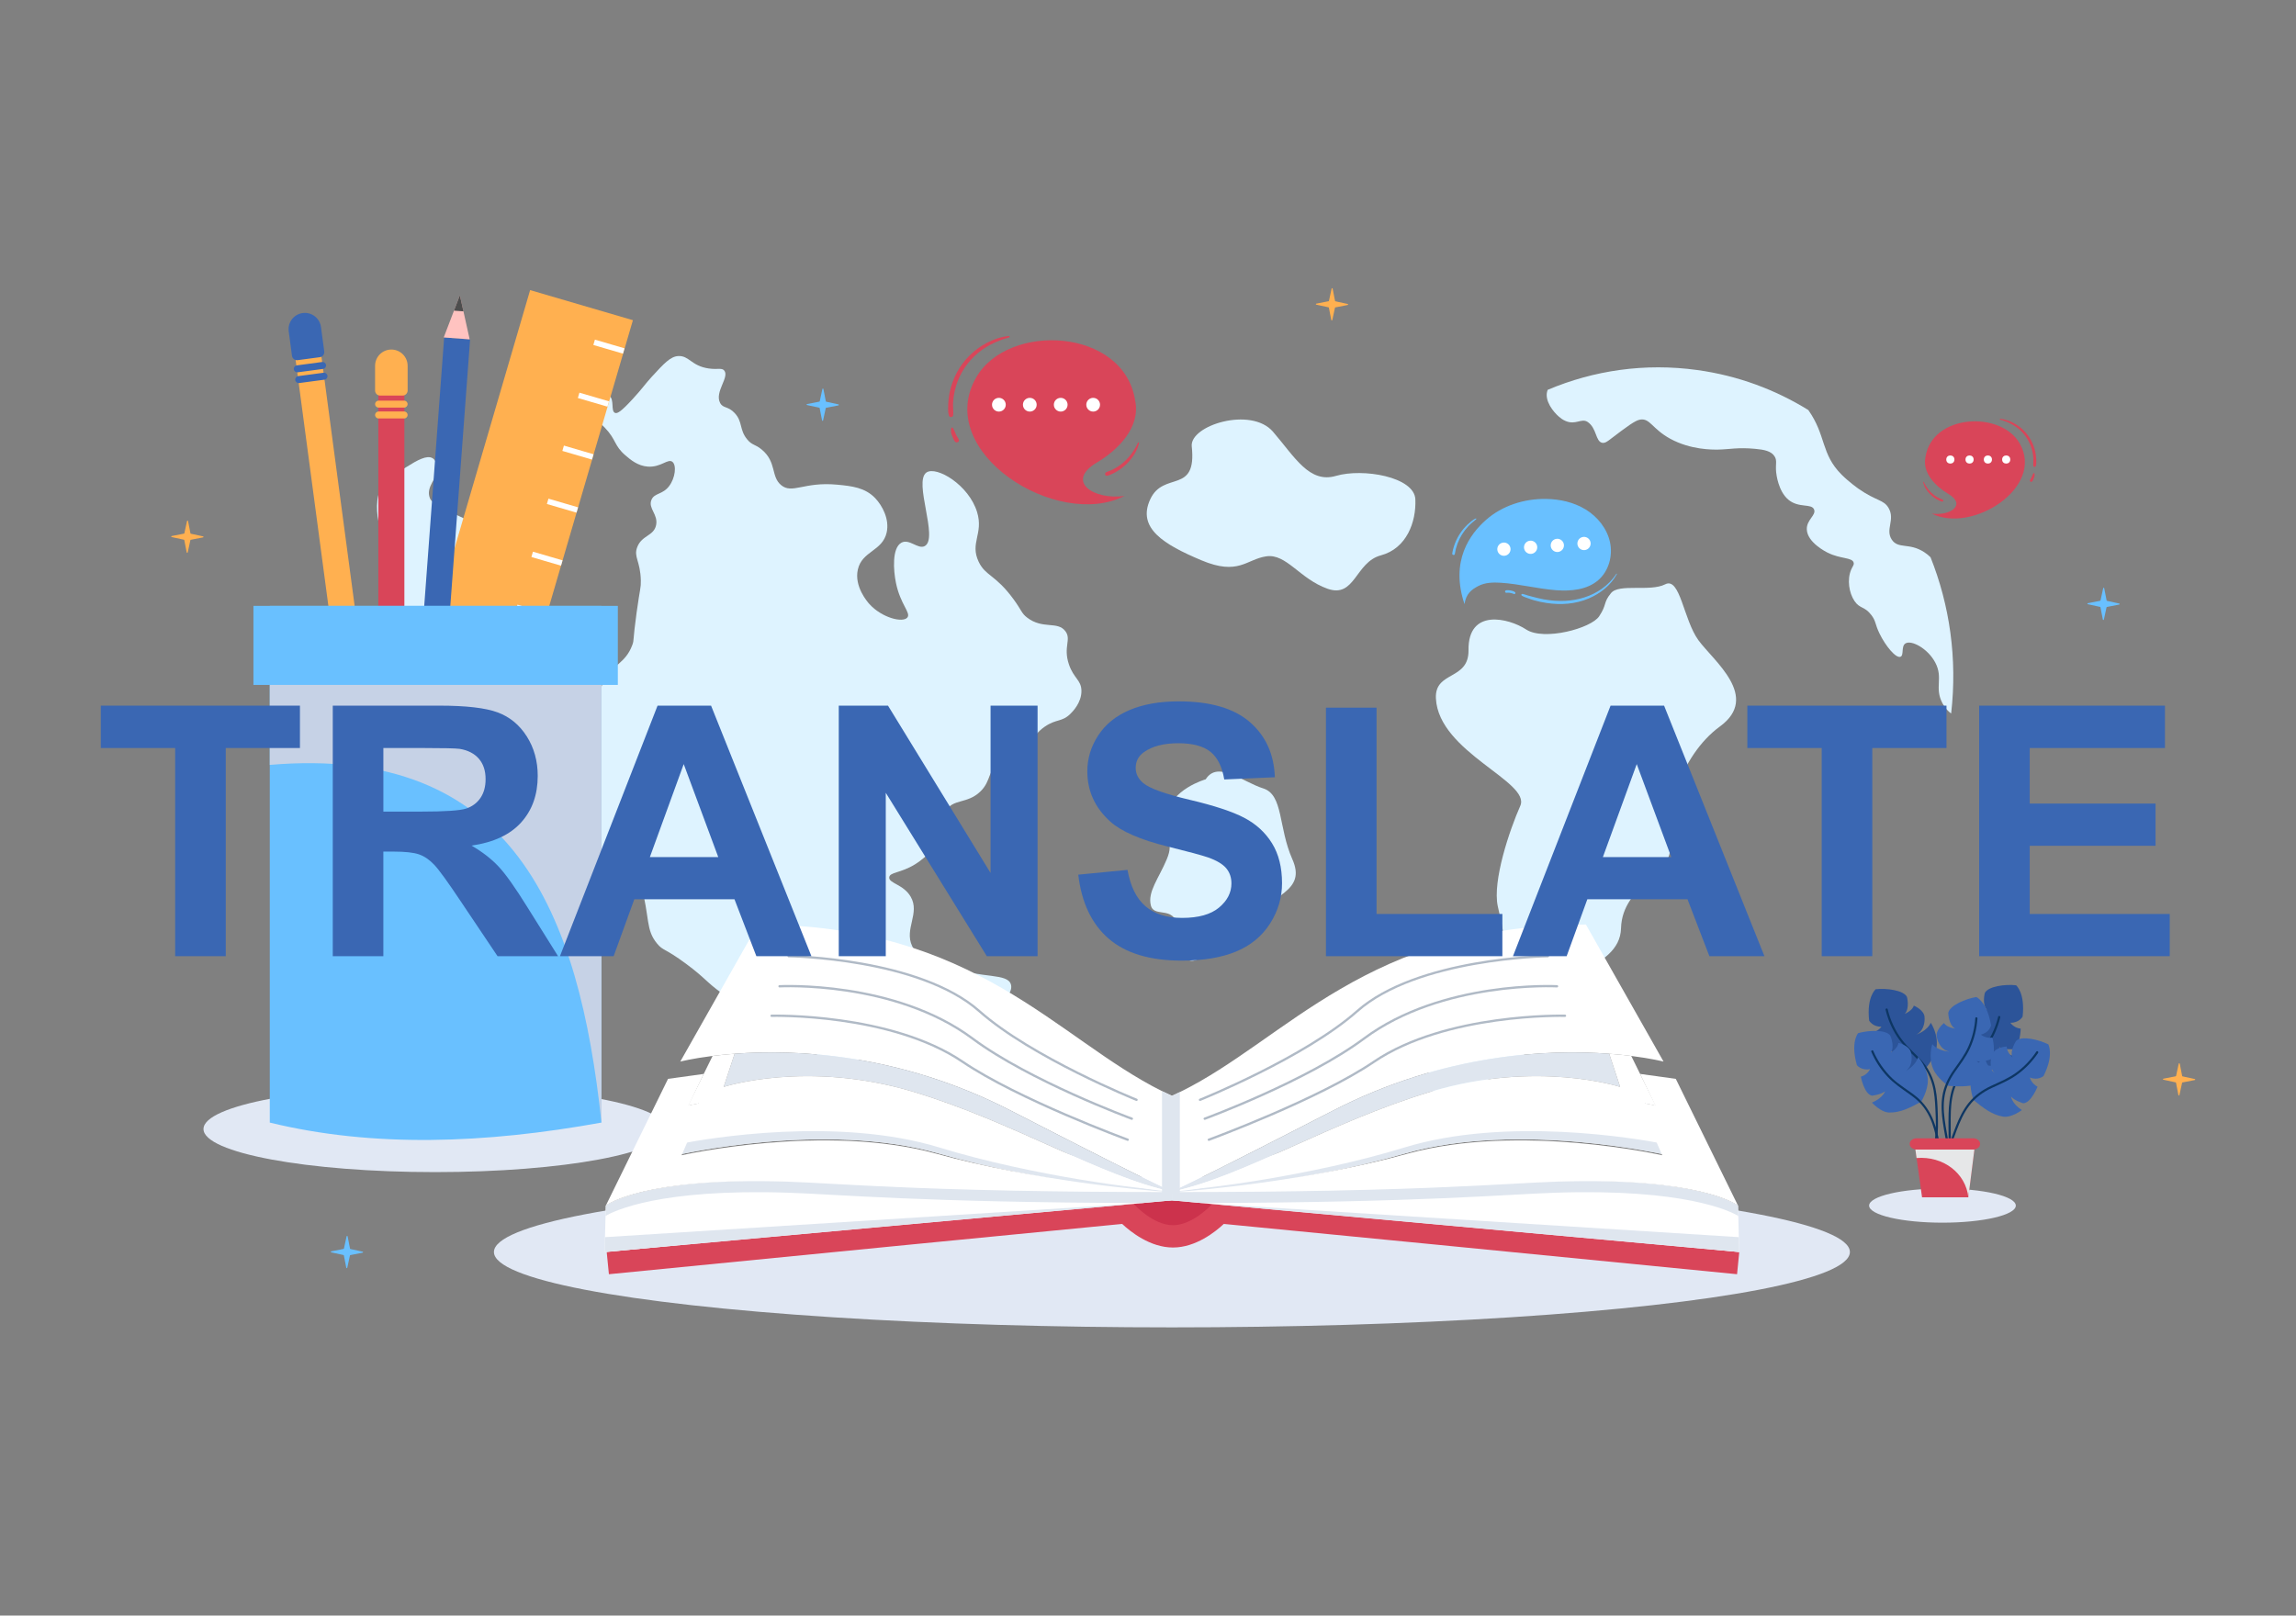 <?xml version="1.0" encoding="utf-8"?>
<svg xmlns="http://www.w3.org/2000/svg" enable-background="new 0 0 1364 960" id="Layer_1" version="1.1" viewBox="0 0 1364 960" x="0px" y="0px">
<rect x="0" y="0" width="1364" height="960" fill="#808080" stroke="none"/>
<ellipse cx="1153.973" cy="716.39" fill="#E1E8F4" rx="43.575" ry="10.146"/>
<ellipse cx="258.454" cy="670.887" fill="#E1E8F4" rx="137.562" ry="25.603"/>
<ellipse cx="696.207" cy="743.969" fill="#E1E8F4" rx="402.773" ry="44.782"/>
<path d="M1159.13,423.981c-1.751-1.344-3.499-2.979-5.132-6.029c-4.999-9.493,0.603-14.912-4.278-24.206&#xD;&#xA;	c-4.487-8.506-14.304-13.643-17.779-11.376c-2.615,1.691-0.748,7.046-2.893,7.886c-2.749,1.085-8.928-6.482-12.495-13.833&#xD;&#xA;	c-2.747-5.697-1.985-7.167-4.779-10.891c-4.106-5.41-6.905-3.672-10.068-8.401c-3.227-4.773-4.532-12.766-1.925-18.746&#xD;&#xA;	c0.911-2.035,1.75-2.727,1.451-3.978c-0.781-3.298-7.646-2.124-15.355-5.944c-1.173-0.565-12.186-6.127-12.494-13.832&#xD;&#xA;	c-0.242-5.753,5.641-8.42,4.341-11.828c-1.49-3.872-9.126-0.643-15.39-5.947c-5.997-5.158-7.041-15.13-7.17-16.321&#xD;&#xA;	c-0.463-4.903,0.714-6.794-0.944-9.369c-2.016-3.14-6.084-3.962-11.552-4.463c-10.437-0.971-15.25,0.34-22.083,0.457&#xD;&#xA;	c-3.181,0.036-16.162,0.215-28.383-6.467c-10.75-5.927-11.953-12.253-17.745-11.37c-2.982,0.429-7.779,4.053-17.335,11.308&#xD;&#xA;	c-2.223,1.707-3.615,2.797-5.29,2.492c-4.068-0.822-3.14-8.685-8.652-12.382c-3.604-2.443-7.039,1.956-12.96-0.516&#xD;&#xA;	c-1.897-0.776-3.12-1.789-4.051-2.577c-3.339-2.846-8.651-9.413-6.998-15.197c0.075-0.283,0.181-0.563,0.285-0.804&#xD;&#xA;	c27.321-11.536,57.724-16.082,88.924-11.753c24.049,3.336,46.267,11.624,65.91,23.772c10.733,15.273,7.332,25.949,19.792,38.419&#xD;&#xA;	c4.643,4.604,10.104,8.404,10.104,8.404c10.561,7.369,14.838,6.312,17.779,11.376c4.04,7.014-2.102,12.723,1.884,18.777&#xD;&#xA;	c3.841,5.812,10.244,1.641,19.227,7.433c1.381,0.89,2.675,1.911,3.811,3.058C1158.218,359.506,1162.893,391.284,1159.13,423.981z" fill="#DEF3FF"/>
<path d="M402.975,211.574c-4.665,0.231-8.397,4.293-15.863,12.417c-3.967,4.317-5.091,6.41-11.204,13.063&#xD;&#xA;	c-7.044,7.662-9.205,8.864-10.574,8.277c-2.611-1.124-0.173-7.856-3.4-10.216c-4.072-2.981-15.124,2.525-15.233,7.63&#xD;&#xA;	c-0.076,3.632,5.443,3.863,12.717,11.509c6.808,7.159,5.333,10.487,12.087,16.294c2.985,2.565,7.332,6.299,13.347,6.722&#xD;&#xA;	c7.828,0.55,11.939-4.966,14.602-2.845c2.566,2.045,1.719,9.543-1.887,14.354c-3.988,5.319-8.834,3.993-10.574,8.277&#xD;&#xA;	c-2.068,5.091,4.113,8.599,2.77,15.001c-1.37,6.539-8.451,5.881-11.203,13.061c-2.256,5.89,1.848,8.056,2.141,19.786&#xD;&#xA;	c0.115,4.521-0.488,4.449-2.516,19.141c-2.367,17.166-1.374,16.023-2.516,19.139c-4.147,11.312-11.741,11.352-17.12,21.986&#xD;&#xA;	c-2.888,5.709-2.892,10.031-3.146,23.924c-0.654,35.624-1.211,38.706-1.142,41.572c0.027,1.086,0.115,1.888,0.139,2.14&#xD;&#xA;	c0.883,10.094-0.024,33.411,4.913,34.786c3.283,0.915,5.99-8.746,10.576-8.277c1.623,0.165,4.55,1.971,10.83,25.864&#xD;&#xA;	c5.48,20.853,2.77,27.082,9.571,35.431c3.705,4.549,4.323,2.469,17.374,12.154c11.531,8.556,11.916,10.821,21.404,17.585&#xD;&#xA;	c8.807,6.275,9.614,5.137,22.034,12.802c12.158,7.503,12.436,9.243,26.063,18.231c16.744,11.042,26.783,17.535,31.35,14.093&#xD;&#xA;	c4.089-3.08-1.372-10.23,2.517-19.139c6.342-14.533,30.477-17.524,40.411-18.756c3.79-0.47,10.501-0.832,23.921-1.554&#xD;&#xA;	c13.296-0.717,21.905-0.934,24.548-6.339c0.302-0.612,1.294-2.641,0.63-4.785c-2.057-6.64-16.666-3.511-36.638-9.953&#xD;&#xA;	c-11.587-3.736-18.863-6.083-22.032-12.802c-4.786-10.143,4.853-19.536-0.884-29.355c-4.305-7.367-13.127-7.896-12.717-11.507&#xD;&#xA;	c0.349-3.083,6.741-2.431,15.233-7.634c1.928-1.178,14.201-8.928,17.12-21.986c1.216-5.443-0.446-6.2,1.259-9.569&#xD;&#xA;	c3.874-7.655,12.671-4.157,20.521-11.772c6.734-6.534,4.176-12.91,11.833-17.846c4.089-2.634,4.931-0.891,9.946-3.492&#xD;&#xA;	c9.063-4.705,7.598-11.079,16.49-17.202c6.854-4.716,10.203-2.64,15.234-7.63c1.249-1.239,6.654-6.612,6.546-13.708&#xD;&#xA;	c-0.098-6.419-4.599-7.284-7.43-15.648c-3.566-10.538,1.677-14.782-2.143-19.786c-4.667-6.116-13.361-0.896-22.661-8.015&#xD;&#xA;	c-3.495-2.673-3.063-4.018-8.058-10.861c-10.847-14.853-16.698-13.753-20.776-22.37c-5.304-11.208,2.954-16.527-0.884-29.357&#xD;&#xA;	c-4.88-16.301-24.186-27.667-30.093-23.661c-7.925,5.375,7.306,39.11-1.003,43.709c-3.998,2.215-9.256-4.641-13.976-1.937&#xD;&#xA;	c-5.528,3.163-4.733,16.243-3.144,23.924c2.634,12.729,8.909,17.644,6.802,20.432c-2.583,3.414-15.207,0.289-22.664-8.016&#xD;&#xA;	c-1.076-1.199-9.07-10.36-6.8-20.432c2.497-11.067,14.621-10.907,17.121-21.986c1.787-7.931-2.619-16.059-6.801-20.432&#xD;&#xA;	c-6.065-6.339-13.955-7.199-22.663-8.015c-19.737-1.853-26.608,5.753-33.237,0.261c-6.165-5.109-2.553-13.618-11.458-21.077&#xD;&#xA;	c-3.998-3.348-5.656-2.413-8.689-6.078c-4.789-5.789-2.563-10.437-7.43-15.647c-4.003-4.286-6.917-2.647-8.687-6.078&#xD;&#xA;	c-3.346-6.485,5.626-15.128,2.517-19.139c-1.453-1.874-3.801-0.489-9.317-1.293C410.7,217.447,409.404,211.257,402.975,211.574z" fill="#DEF3FF"/>
<path d="M716.277,463.077c0,0-21.009,5.935-23.11,21.58s4.727,14.567,0,25.897&#xD;&#xA;	c-4.727,11.33-11.555,19.422-9.454,27.515c2.101,8.093,15.891-1.619,16.087,16.185c0.195,17.804,8.074,18.343,12.801,15.106&#xD;&#xA;	s-0.525-2.698,22.06-19.962s41.494-19.962,33.09-38.845c-8.404-18.883-5.252-38.305-17.333-42.082&#xD;&#xA;	C738.337,464.696,723.499,451.613,716.277,463.077z" fill="#DEF3FF"/>
<path d="M707.999,265.279c-1.353-12.505,35.194-23.906,48.25-8.746c13.056,15.16,21.571,30.903,37.465,26.238&#xD;&#xA;	c15.894-4.665,46.547,0.529,47.115,13.967c0.568,13.438-5.194,29.181-20.478,33.262c-15.284,4.082-15.284,25.655-31.746,19.825&#xD;&#xA;	c-16.462-5.831-24.409-20.991-36.329-19.242c-11.921,1.749-16.462,11.661-38.6,2.332c-22.138-9.329-38.316-19.004-30.369-36.178&#xD;&#xA;	C691.254,279.565,711.121,294.142,707.999,265.279z" fill="#DEF3FF"/>
<path d="M259.908,279.11c0.347,4.394-7.332,10.15-4.463,17.026c2.869,6.876,27.855,12.115,27.475,18.663&#xD;&#xA;	c-0.38,6.549-4.524,11.46-3.887,17.681c0.638,6.221,2.869,23.247,1.594,26.849c-1.275,3.602-8.288,14.407-20.401,9.823&#xD;&#xA;	c-12.113-4.584-24.545,8.186-28.37-3.929c-3.825-12.115,7.492-28.301,0.638-37.49c-9.403-12.606-13.069-36.835-0.319-44.366&#xD;&#xA;	S258.685,263.647,259.908,279.11z" fill="#DEF3FF"/>
<path d="M872.407,386.343c0.239,18.172-20.23,12.18-19.365,28.732c1.673,32.006,56.501,49.36,50.125,63.766&#xD;&#xA;	s-16.576,44.544-13.388,59.599c3.188,15.055,8.973,30.116-9.539,40.594c-18.512,10.478-29.988,34.052-28.713,44.53&#xD;&#xA;	c1.275,10.478-4.209,11.023-4.017,21.883s62.852-4.202,67.223-36.945c4.371-32.743,47.569-30.778,48.284-56.972&#xD;&#xA;	s32.591-33.397,28.766-49.114s5.738-53.043,29.964-70.724c24.226-17.681-3.825-38.993-12.75-51.257s-10.838-37.803-19.763-33.219&#xD;&#xA;	s-27.414-0.655-32.195,5.239s-2.231,6.549-7.013,13.752s-32.833,14.734-43.352,7.858S872.079,361.368,872.407,386.343z" fill="#DEF3FF"/>
<rect fill="#FFB050" height="63.608" transform="matrix(0.281 -0.96 0.96 0.281 -146.819 544.682)" width="393.885" x="92.995" y="338.477"/>
<rect fill="#FFFFFF" height="18.331" transform="matrix(0.281 -0.96 0.96 0.281 62.456 495.21)" width="3.3" x="359.912" y="196.778"/>
<rect fill="#FFFFFF" height="18.331" transform="matrix(0.281 -0.96 0.96 0.281 25.603 509.033)" width="3.3" x="350.706" y="228.272"/>
<rect fill="#FFFFFF" height="18.331" transform="matrix(0.281 -0.96 0.96 0.281 -11.216 522.812)" width="3.299" x="341.513" y="259.722"/>
<rect fill="#FFFFFF" height="18.331" transform="matrix(0.281 -0.96 0.96 0.281 -48.051 536.658)" width="3.3" x="332.306" y="291.217"/>
<rect fill="#FFFFFF" height="18.331" transform="matrix(0.281 -0.96 0.96 0.281 -84.905 550.481)" width="3.299" x="323.1" y="322.711"/>
<rect fill="#FFFFFF" height="18.331" transform="matrix(0.281 -0.96 0.96 0.281 -121.692 564.313)" width="3.3" x="313.907" y="354.161"/>
<rect fill="#FFFFFF" height="18.331" transform="matrix(0.281 -0.96 0.96 0.281 -158.559 578.106)" width="3.3" x="304.7" y="385.656"/>
<rect fill="#FFFFFF" height="18.331" transform="matrix(0.281 -0.96 0.96 0.281 -195.412 591.929)" width="3.3" x="295.494" y="417.15"/>
<rect fill="#FFFFFF" height="18.331" transform="matrix(0.281 -0.96 0.96 0.281 -232.224 605.696)" width="3.299" x="286.301" y="448.6"/>
<rect fill="#FFFFFF" height="18.331" transform="matrix(0.281 -0.96 0.96 0.281 -269.058 619.592)" width="3.3" x="277.095" y="480.095"/>
<rect fill="#FFFFFF" height="18.331" transform="matrix(0.281 -0.96 0.96 0.281 -305.92 633.377)" width="3.3" x="267.889" y="511.589"/>
<rect fill="#FFFFFF" height="18.331" transform="matrix(0.281 -0.96 0.96 0.281 -342.721 647.179)" width="3.3" x="258.695" y="543.039"/>
<rect fill="#FFB050" height="348.87" transform="matrix(0.991 -0.132 0.132 0.991 -48.865 30.66)" width="15.467" x="198.375" y="208.323"/>
<polygon fill="#FFC3C0" points="236.848,554.618 234.149,571.439 232.616,581.075 228.562,572.185 221.541,556.664"/>
<path d="M190.045,212.247l-13.201,1.763c-1.646,0.221-3.159-0.936-3.379-2.582l-1.944-14.55&#xD;&#xA;	c-0.707-5.292,3.01-10.155,8.301-10.862l0,0c5.292-0.707,10.155,3.01,10.862,8.301l1.944,14.55&#xD;&#xA;	C192.848,210.514,191.692,212.028,190.045,212.247z" fill="#3A67B3"/>
<path d="M191.903,219.223l-15.02,2.006c-1.137,0.152-2.181-0.646-2.333-1.783l0,0&#xD;&#xA;	c-0.152-1.137,0.647-2.181,1.783-2.333l15.02-2.007c1.137-0.152,2.181,0.647,2.333,1.784l0,0&#xD;&#xA;	C193.838,218.026,193.04,219.071,191.903,219.223z" fill="#3A67B3"/>
<path d="M192.757,225.61l-15.02,2.006c-1.137,0.152-2.181-0.646-2.333-1.783l0,0&#xD;&#xA;	c-0.152-1.137,0.647-2.181,1.783-2.333l15.02-2.007c1.137-0.152,2.181,0.647,2.333,1.784l0,0&#xD;&#xA;	C194.692,224.414,193.894,225.459,192.757,225.61z" fill="#3A67B3"/>
<polygon fill="#4D4D4D" points="234.149,571.439 232.616,581.075 228.562,572.185"/>
<rect fill="#D94559" height="348.87" width="15.467" x="224.763" y="231.759"/>
<polygon fill="#FFC3C0" points="240.206,580.612 235.303,596.927 232.507,606.275 229.666,596.926 224.763,580.612"/>
<path d="M239.155,235.058l-13.319,0c-1.661,0.001-3.007-1.346-3.007-3.007l0-14.679c0-5.339,4.328-9.667,9.667-9.667&#xD;&#xA;	l0,0c5.339,0,9.667,4.328,9.667,9.667l0,14.679C242.163,233.711,240.816,235.059,239.155,235.058z" fill="#FFB050"/>
<path d="M240.073,242.219l-15.153-0.001c-1.147,0-2.077-0.929-2.077-2.076l0,0c0-1.148,0.93-2.077,2.077-2.077&#xD;&#xA;	l15.153,0c1.147,0,2.077,0.93,2.076,2.077l0,0C242.149,241.288,241.22,242.218,240.073,242.219z" fill="#FFB050"/>
<path d="M240.073,248.663l-15.153,0c-1.147,0-2.077-0.929-2.077-2.076l0,0c0-1.148,0.93-2.077,2.077-2.077l15.153,0&#xD;&#xA;	c1.147,0,2.076,0.931,2.076,2.077l0,0C242.15,247.733,241.22,248.663,240.073,248.663z" fill="#FFB050"/>
<polygon fill="#4D4D4D" points="235.303,596.927 232.507,606.275 229.666,596.926"/>
<rect fill="#3A67B3" height="348.869" transform="matrix(-0.997 -0.074 0.074 -0.997 488.586 768.044)" width="15.467" x="250.72" y="200.579"/>
<polygon fill="#FFC3C0" points="263.612,200.501 269.704,184.592 273.18,175.475 275.325,185.007 279.014,201.638"/>
<path d="M239.207,545.194l13.283,0.982c1.656,0.122,2.9,1.564,2.778,3.221l-1.082,14.639&#xD;&#xA;	c-0.393,5.324-5.028,9.322-10.352,8.928l0,0c-5.325-0.393-9.322-5.028-8.929-10.352l1.082-14.639&#xD;&#xA;	C236.108,546.315,237.55,545.072,239.207,545.194z" fill="#862A26"/>
<path d="M238.82,537.985l15.112,1.117c1.144,0.084,2.002,1.08,1.918,2.224l0,0c-0.084,1.144-1.08,2.002-2.224,1.918&#xD;&#xA;	l-15.112-1.116c-1.144-0.085-2.002-1.081-1.918-2.224l0,0C236.68,538.76,237.676,537.901,238.82,537.985z" fill="#862A26"/>
<path d="M239.294,531.559l15.113,1.116c1.144,0.085,2.002,1.081,1.918,2.225l0,0&#xD;&#xA;	c-0.085,1.143-1.08,2.002-2.224,1.918l-15.112-1.116c-1.144-0.085-2.002-1.081-1.918-2.224l0,0&#xD;&#xA;	C237.155,532.333,238.151,531.474,239.294,531.559z" fill="#862A26"/>
<polygon fill="#4D4D4D" points="269.704,184.592 273.18,175.475 275.325,185.007"/>
<path d="M357.326,360.016V667.06c-69.382,12.555-135.74,14.938-197.057,0V360.016H357.326z" fill="#69C0FF"/>
<rect fill="#69C0FF" height="46.972" width="216.488" x="150.554" y="360.016"/>
<path d="M357.326,406.989V667.06c-13.29-124.468-52.289-224.875-197.057-212.548v-47.523H357.326z" fill="#C6D2E6"/>
<polygon fill="#CC324C" points="725.296,725.69 695.617,736.512 670.967,725.538 665.937,710.602 725.296,710.602"/>
<path d="M724.532,713.778l-2.941,0.013l-1.972,2.167c-0.11,0.121-11.129,12.081-22.781,12.081&#xD;&#xA;	c-11.649,0-22.668-11.96-22.767-12.069l-1.975-2.193h-2.949c-1.364,0-105.228,10.157-308.713,30.191l1.299,13.192&#xD;&#xA;	c98.145-9.662,279.61-27.497,304.922-29.877c4.898,4.595,16.593,14.012,30.184,14.012c13.594,0,25.288-9.417,30.187-14.012&#xD;&#xA;	c25.312,2.38,206.777,20.215,304.922,29.877l1.299-13.192C829.76,723.936,725.896,713.778,724.532,713.778z" fill="#D94559"/>
<polygon fill="#CB2D00" points="442.363,583.811 442.363,583.788 443.222,583.788"/>
<path d="M988.278,630.813c0,0-6.958-1.81-19.201-3.354c-3.845-0.483-8.221-0.933-13.08-1.295&#xD;&#xA;	c-35.972-2.711-97.886-0.313-164.256,33.856c-59.05,30.39-82.232,41.796-90.831,45.899c-3.129,1.496-4.328,2.027-4.618,2.156&#xD;&#xA;	c-0.024,0-0.04,0.016-0.04,0.016c-0.024,0.016-0.048,0.016-0.048,0.016v-56.942c1.577-0.716,3.145-1.456,4.706-2.228&#xD;&#xA;	c63.305-30.977,110.989-99.383,241.251-99.551L988.278,630.813z" fill="#FFFFFF"/>
<path d="M696.295,708.168c3.328,1.685,77.927-5.369,138.131-22.689c68.274-19.643,156.214,0.965,156.214,0.965&#xD;&#xA;	L976.543,654c-18.022-3.005-55.25-7.037-100.303,0.217C799.638,666.563,696.295,708.168,696.295,708.168z" fill="#FFFFFF"/>
<path d="M987.636,679.528c-15.481-2.99-92.612-16.3-153.418,2.369c-55.093,16.915-122.515,25.358-135.571,25.337&#xD;&#xA;	c-1.527,0.602-2.351,0.933-2.351,0.933c3.328,1.685,77.927-5.369,138.131-22.689c68.274-19.643,156.214,0.965,156.214,0.965&#xD;&#xA;	L987.636,679.528z" fill="#DFE6EF"/>
<path d="M696.295,708.075c42.2-8.851,93.416-41.166,153.359-59.261c63.367-19.121,112.838-2.956,112.838-2.956&#xD;&#xA;	l-6.496-19.693c-35.97-2.714-97.879-0.317-164.251,33.853C711.231,701.455,697.4,707.592,696.295,708.075z" fill="#DFE6EF"/>
<path d="M696.295,708.075v0.015c0.155,0,0.553-0.031,1.193-0.075c0.398-0.031,0.796-0.075,1.193-0.091&#xD;&#xA;	c57.999-4.976,102.299-40.955,176.493-52.912c43.637-7.027,79.695-3.121,97.15-0.211c7.292,1.221,11.335,2.263,11.335,2.263&#xD;&#xA;	l-9.677-19.664l-4.905-9.937c-3.845-0.482-8.22-0.935-13.081-1.297l6.496,19.693c0,0-49.47-16.165-112.838,2.956&#xD;&#xA;	C789.711,666.909,738.495,699.224,696.295,708.075z" fill="#FFFFFF"/>
<path d="M696.207,708.105v5.172l337.039,30.692l-0.736-27.601c0,0,0,0-0.022-0.015&#xD;&#xA;	c-0.663-0.482-24.547-17.145-108.905-14.446C892.363,702.918,839.933,708.105,696.207,708.105z" fill="#FFFFFF"/>
<path d="M698.54,708.85c9.487-0.263,18.564-0.539,27.274-0.823c-9.419,0.05-19.269,0.078-29.607,0.078v5.172&#xD;&#xA;	l2.462,0.224L698.54,708.85z" fill="#DFE6EF"/>
<polygon fill="#DFE6EF" points="717.216,715.19 1033.246,743.969 1033.01,735.137"/>
<path d="M924.739,708.706c75.764-2.425,102.743,10.767,107.935,13.83l-0.165-6.168c0,0,0,0-0.022-0.015&#xD;&#xA;	c-0.663-0.482-24.547-17.145-108.905-14.446c-31.221,1.01-83.651,6.197-227.377,6.197v5.172l17.589,1.601&#xD;&#xA;	C845.141,714.503,894.74,709.677,924.739,708.706z" fill="#DFE6EF"/>
<path d="M697.797,708.328c-0.023,0.015-0.023,0.015-0.023,0.015c143.682,0,196.091-5.187,227.311-6.197&#xD;&#xA;	c84.357-2.699,106.74,13.724,107.403,14.207l-36.943-75.278l-21.198-2.931l9.008,18.796c0,0-2.238-0.68-9.53-1.901l13.654,31.425&#xD;&#xA;	c0,0-84.733-19.226-151.304-0.935c-59.281,16.286-122.803,21.654-135.994,22.634c-0.464,0.045-0.861,0.075-1.193,0.091&#xD;&#xA;	C698.35,708.298,697.952,708.328,697.797,708.328z" fill="#FFFFFF"/>
<path d="M696.206,651.164v56.942c0,0-0.024,0-0.04-0.016c0,0-0.024-0.016-0.048-0.016&#xD;&#xA;	c-0.322-0.145-1.786-0.788-5.792-2.719c-9.452-4.544-33.109-16.232-89.657-45.335c-66.37-34.17-128.283-36.567-164.247-33.856&#xD;&#xA;	c-4.867,0.362-9.243,0.812-13.087,1.295c-12.235,1.545-19.193,3.354-19.193,3.354l46.107-81.428&#xD;&#xA;	c129.458,0.169,177.359,67.729,240.077,98.98C692.273,649.338,694.227,650.272,696.206,651.164z" fill="#FFFFFF"/>
<path d="M696.119,708.168c-3.328,1.685-77.927-5.369-138.131-22.689c-68.274-19.643-156.214,0.965-156.214,0.965&#xD;&#xA;	L415.87,654c18.022-3.005,55.25-7.037,100.304,0.217C592.776,666.563,696.119,708.168,696.119,708.168z" fill="#FFFFFF"/>
<path d="M404.778,679.528c15.481-2.99,92.612-16.3,153.419,2.369c55.092,16.915,122.515,25.358,135.571,25.337&#xD;&#xA;	c1.527,0.602,2.351,0.933,2.351,0.933c-3.328,1.685-77.927-5.369-138.131-22.689c-68.274-19.643-156.214,0.965-156.214,0.965&#xD;&#xA;	L404.778,679.528z" fill="#DFE6EF"/>
<path d="M696.119,708.075c-42.2-8.851-93.416-41.166-153.359-59.261c-63.367-19.121-112.838-2.956-112.838-2.956&#xD;&#xA;	l6.496-19.693c35.97-2.714,97.879-0.317,164.251,33.853C681.183,701.455,695.014,707.592,696.119,708.075z" fill="#DFE6EF"/>
<path d="M696.119,708.075v0.015c-0.154,0-0.552-0.031-1.193-0.075c-0.398-0.031-0.796-0.075-1.193-0.091&#xD;&#xA;	c-57.998-4.976-102.299-40.955-176.492-52.912c-43.637-7.027-79.695-3.121-97.151-0.211c-7.292,1.221-11.334,2.263-11.334,2.263&#xD;&#xA;	l9.677-19.664l4.905-9.937c3.845-0.482,8.219-0.935,13.081-1.297l-6.496,19.693c0,0,49.47-16.165,112.838,2.956&#xD;&#xA;	C602.703,666.909,653.918,699.224,696.119,708.075z" fill="#FFFFFF"/>
<path d="M696.207,708.105v5.172l-337.039,30.692l0.736-27.601c0,0,0,0,0.022-0.015&#xD;&#xA;	c0.663-0.482,24.547-17.145,108.905-14.446C500.051,702.918,552.481,708.105,696.207,708.105z" fill="#FFFFFF"/>
<path d="M693.874,708.85c-9.487-0.263-18.563-0.539-27.273-0.823c9.419,0.05,19.269,0.078,29.606,0.078v5.172&#xD;&#xA;	l-2.462,0.224L693.874,708.85z" fill="#DFE6EF"/>
<polygon fill="#DFE6EF" points="675.198,715.19 359.168,743.969 359.403,735.137"/>
<path d="M467.674,708.706c-75.764-2.425-102.743,10.767-107.935,13.83l0.165-6.168c0,0,0,0,0.022-0.015&#xD;&#xA;	c0.663-0.482,24.547-17.145,108.905-14.446c31.22,1.01,83.651,6.197,227.376,6.197v5.172l-17.588,1.601&#xD;&#xA;	C547.273,714.503,497.674,709.677,467.674,708.706z" fill="#DFE6EF"/>
<path d="M694.616,708.328c0.023,0.015,0.023,0.015,0.023,0.015c-143.683,0-196.091-5.187-227.311-6.197&#xD;&#xA;	c-84.357-2.699-106.739,13.724-107.403,14.207l36.943-75.278l21.198-2.931l-9.008,18.796c0,0,2.237-0.68,9.53-1.901l-13.655,31.425&#xD;&#xA;	c0,0,84.733-19.226,151.304-0.935c59.281,16.286,122.803,21.654,135.994,22.634c0.464,0.045,0.861,0.075,1.193,0.091&#xD;&#xA;	C694.064,708.298,694.462,708.328,694.616,708.328z" fill="#FFFFFF"/>
<path d="M700.912,648.937v60.344h-10.586v-60.916c1.947,0.973,3.901,1.906,5.88,2.799&#xD;&#xA;	C697.783,650.448,699.351,649.708,700.912,648.937z" fill="#DFE6EF"/>
<path d="M675.198,654.218c-0.085,0-0.171-0.015-0.254-0.049c-0.62-0.249-62.331-25.152-93.625-52.843&#xD;&#xA;	c-35.415-31.339-112.034-32.453-112.804-32.46c-0.378-0.004-0.682-0.314-0.678-0.691c0.004-0.378,0.302-0.686,0.691-0.678&#xD;&#xA;	c0.775,0.007,77.899,1.126,113.698,32.804c31.115,27.532,92.609,52.349,93.227,52.596c0.351,0.141,0.522,0.54,0.381,0.891&#xD;&#xA;	C675.726,654.056,675.469,654.218,675.198,654.218z" fill="#B0BAC6"/>
<path d="M672.405,665.446c-0.078,0-0.158-0.013-0.236-0.042c-0.604-0.221-60.855-22.456-94.874-47.769&#xD;&#xA;	c-46.125-34.32-113.48-30.917-114.156-30.881c-0.373,0.029-0.701-0.267-0.723-0.645c-0.021-0.377,0.267-0.701,0.645-0.722&#xD;&#xA;	c0.68-0.041,68.522-3.472,115.052,31.149c33.859,25.195,93.925,47.362,94.528,47.583c0.355,0.13,0.537,0.523,0.407,0.878&#xD;&#xA;	C672.946,665.274,672.684,665.446,672.405,665.446z" fill="#B0BAC6"/>
<path d="M669.964,677.934c-0.078,0-0.158-0.013-0.235-0.041c-0.648-0.238-65.223-24.004-98.254-46.41&#xD;&#xA;	c-42.524-28.845-112.385-27.239-113.088-27.213c-0.366,0.015-0.693-0.288-0.703-0.665c-0.011-0.379,0.287-0.693,0.665-0.704&#xD;&#xA;	c0.705-0.019,71.011-1.64,113.895,27.45c32.893,22.312,97.309,46.019,97.956,46.256c0.355,0.13,0.538,0.524,0.408,0.879&#xD;&#xA;	C670.506,677.762,670.243,677.934,669.964,677.934z" fill="#B0BAC6"/>
<path d="M712.895,654.218c0.085,0,0.171-0.015,0.254-0.049c0.62-0.249,62.331-25.152,93.625-52.843&#xD;&#xA;	c35.415-31.339,112.034-32.453,112.804-32.46c0.378-0.004,0.682-0.314,0.678-0.691c-0.004-0.378-0.302-0.686-0.691-0.678&#xD;&#xA;	c-0.775,0.007-77.899,1.126-113.698,32.804c-31.115,27.532-92.609,52.349-93.227,52.596c-0.351,0.141-0.522,0.54-0.381,0.891&#xD;&#xA;	C712.366,654.056,712.623,654.218,712.895,654.218z" fill="#B0BAC6"/>
<path d="M715.687,665.446c0.078,0,0.158-0.013,0.236-0.042c0.604-0.221,60.855-22.456,94.874-47.769&#xD;&#xA;	c46.125-34.32,113.48-30.917,114.156-30.881c0.373,0.029,0.701-0.267,0.723-0.645c0.021-0.377-0.267-0.701-0.645-0.722&#xD;&#xA;	c-0.68-0.041-68.522-3.472-115.052,31.149c-33.859,25.195-93.925,47.362-94.528,47.583c-0.355,0.13-0.537,0.523-0.407,0.878&#xD;&#xA;	C715.146,665.274,715.408,665.446,715.687,665.446z" fill="#B0BAC6"/>
<path d="M718.128,677.934c0.078,0,0.158-0.013,0.235-0.041c0.648-0.238,65.223-24.004,98.254-46.41&#xD;&#xA;	c42.524-28.845,112.385-27.239,113.088-27.213c0.366,0.015,0.693-0.288,0.703-0.665c0.011-0.379-0.287-0.693-0.665-0.704&#xD;&#xA;	c-0.705-0.019-71.011-1.64-113.895,27.45c-32.893,22.312-97.309,46.019-97.956,46.256c-0.355,0.13-0.538,0.524-0.408,0.879&#xD;&#xA;	C717.587,677.762,717.849,677.934,718.128,677.934z" fill="#B0BAC6"/>
<path d="M932.922,350.717c0.135-0.01,0.15,0.2,0.015,0.209C932.802,350.935,932.787,350.726,932.922,350.717z" fill="#353957"/>
<path d="M882.88,308.869c9.623-8.462,22.665-12.566,35.478-12.401c8.281,0.107,16.668,1.97,23.719,6.315&#xD;&#xA;	c7.051,4.345,12.653,11.328,14.395,19.425c1.742,8.097-0.76,17.204-7.047,22.594c-6.647,5.698-16.155,6.584-24.885,5.92&#xD;&#xA;	c-11.048-0.841-21.872-3.723-32.93-4.44c-4.574-0.297-9.375-0.173-13.429,1.965c-4.054,2.138-7.224,4.543-8.154,10.735&#xD;&#xA;	C861.415,333.369,873.257,317.331,882.88,308.869z" fill="#69C0FF"/>
<path d="M944.954,322.68c-0.154-2.169-2.037-3.802-4.206-3.649c-2.169,0.154-3.802,2.037-3.649,4.206&#xD;&#xA;	c0.154,2.169,2.037,3.803,4.206,3.649C943.474,326.732,945.108,324.849,944.954,322.68z" fill="#FFFFFF"/>
<path d="M929.094,323.805c-0.154-2.169-2.037-3.802-4.206-3.649c-2.169,0.154-3.802,2.037-3.649,4.206&#xD;&#xA;	c0.154,2.169,2.037,3.803,4.206,3.649C927.614,327.857,929.247,325.974,929.094,323.805z" fill="#FFFFFF"/>
<path d="M913.233,324.929c-0.154-2.169-2.037-3.802-4.206-3.649s-3.802,2.037-3.649,4.206&#xD;&#xA;	c0.154,2.169,2.037,3.803,4.206,3.649C911.753,328.981,913.387,327.098,913.233,324.929z" fill="#FFFFFF"/>
<path d="M897.373,326.054c-0.154-2.169-2.037-3.802-4.206-3.649c-2.169,0.154-3.802,2.037-3.649,4.206&#xD;&#xA;	c0.154,2.169,2.037,3.803,4.206,3.649C895.893,330.106,897.527,328.223,897.373,326.054z" fill="#FFFFFF"/>
<path d="M904.431,352.908c1.068,0.161,2.078,0.6,3.113,0.905c1.042,0.307,2.097,0.575,3.149,0.844&#xD;&#xA;	c2.114,0.54,4.223,1.08,6.369,1.476c4.273,0.788,8.634,1.13,12.976,0.892c7.639-0.417,15.182-2.672,21.468-7.102&#xD;&#xA;	c3.407-2.4,6.47-5.488,8.768-8.97c0.11-0.167,0.39-0.044,0.288,0.142c-1.809,3.311-4.147,6.123-7.02,8.569&#xD;&#xA;	c-2.906,2.474-6.211,4.452-9.719,5.948c-7.935,3.383-16.64,3.956-25.112,2.664c-2.506-0.382-5.017-0.893-7.453-1.6&#xD;&#xA;	c-1.204-0.349-2.389-0.768-3.563-1.209c-1.208-0.454-2.532-0.821-3.617-1.525C903.571,353.613,903.778,352.81,904.431,352.908z" fill="#69C0FF"/>
<path d="M862.743,328.861c0.713-4.295,2.35-8.392,4.758-12.016c1.209-1.82,2.619-3.506,4.192-5.023&#xD;&#xA;	c0.735-0.709,1.503-1.387,2.306-2.018c0.807-0.634,1.765-1.362,2.728-1.727c0.229-0.087,0.448,0.219,0.273,0.401&#xD;&#xA;	c-0.684,0.712-1.551,1.304-2.301,1.951c-0.825,0.713-1.619,1.452-2.368,2.245c-1.412,1.496-2.671,3.136-3.761,4.881&#xD;&#xA;	c-2.207,3.535-3.678,7.491-4.283,11.615C864.142,330.171,862.576,329.865,862.743,328.861z" fill="#69C0FF"/>
<path d="M894.402,350.929c0.432-0.267,1.063-0.231,1.559-0.22c0.498,0.011,0.997,0.054,1.487,0.143&#xD;&#xA;	c0.475,0.086,0.939,0.213,1.389,0.384c0.48,0.182,1.021,0.378,1.346,0.79c0.271,0.345-0.004,0.992-0.468,0.969&#xD;&#xA;	c-0.18-0.009-0.326-0.015-0.496-0.081c-0.104-0.041-0.205-0.09-0.308-0.131c-0.181-0.073-0.295-0.115-0.456-0.165&#xD;&#xA;	c-0.412-0.128-0.831-0.239-1.256-0.315c-0.206-0.036-0.413-0.065-0.621-0.087c-0.226-0.023-0.273-0.025-0.512-0.028&#xD;&#xA;	c-0.209-0.003-0.418,0.002-0.627,0.015c-0.253,0.016-0.53,0.087-0.775,0.011c-0.275-0.085-0.493-0.255-0.55-0.554&#xD;&#xA;	C894.062,351.392,894.157,351.079,894.402,350.929z" fill="#69C0FF"/>
<path d="M579.9,224.323c18.968-33.074,88.024-29.63,94.526,13.977c3.152,15.798-10.381,29.187-22.744,36.512&#xD;&#xA;	c-19.122,11.328-1.723,22.455,16.341,19.888C628.145,315.129,554.422,268.749,579.9,224.323z" fill="#D94559"/>
<path d="M563.305,240.271c0.083-2.219,0.339-4.431,0.766-6.61c0.85-4.346,2.374-8.571,4.476-12.469&#xD;&#xA;	c3.994-7.411,10.225-13.491,17.656-17.43c4.108-2.178,8.526-3.637,13.151-4.12c0.506-0.053,0.589,0.743,0.118,0.872&#xD;&#xA;	c-7.601,2.077-14.772,5.557-20.516,11.029c-5.933,5.651-10.03,12.936-11.807,20.935c-0.512,2.306-0.832,4.652-0.959,7.01&#xD;&#xA;	c-0.127,2.353,0.258,4.723,0.109,7.056c-0.093,1.457-2.158,1.829-2.594,0.351C563.097,244.831,563.225,242.4,563.305,240.271z" fill="#D94559"/>
<path d="M564.981,255.269c0.02-0.184,0.042-0.369,0.072-0.552c0.032-0.201,0.149-0.308,0.214-0.486&#xD;&#xA;	c0.072-0.201,0.375-0.35,0.538-0.142c0.097,0.124,0.236,0.186,0.336,0.318c0.096,0.127,0.167,0.282,0.247,0.42&#xD;&#xA;	c0.166,0.284,0.323,0.575,0.478,0.865c0.347,0.654,0.588,1.36,0.877,2.04c-0.059-0.139,0.116,0.257,0.135,0.299&#xD;&#xA;	c0.072,0.156,0.145,0.311,0.221,0.465c0.151,0.309,0.312,0.613,0.48,0.913c0.169,0.3,0.345,0.596,0.53,0.887&#xD;&#xA;	c0.092,0.145,0.194,0.286,0.284,0.433c0.18,0.296,0.228,0.551,0.269,0.892c0.119,0.991-1.169,1.566-1.93,1.108&#xD;&#xA;	c-0.694-0.418-1.062-1.368-1.4-2.079c-0.333-0.699-0.632-1.418-0.888-2.149c-0.244-0.696-0.447-1.422-0.492-2.163&#xD;&#xA;	C564.928,255.986,564.942,255.616,564.981,255.269z" fill="#D94559"/>
<path d="M657.028,280.688c0.951-0.551,2.108-0.801,3.114-1.254c1.021-0.461,2.017-0.98,2.979-1.552&#xD;&#xA;	c1.896-1.128,3.655-2.463,5.254-3.983c1.609-1.53,3.08-3.189,4.332-5.025c1.244-1.825,2.446-3.777,3.33-5.802&#xD;&#xA;	c0.167-0.384,0.783-0.109,0.669,0.282c-0.666,2.288-1.469,4.391-2.723,6.427c-1.233,2.002-2.695,3.901-4.362,5.562&#xD;&#xA;	c-1.645,1.641-3.478,3.107-5.44,4.352c-1.024,0.649-2.087,1.238-3.183,1.757c-1.076,0.509-2.237,1.11-3.422,1.263&#xD;&#xA;	C656.46,282.859,656.163,281.189,657.028,280.688z" fill="#D94559"/>
<circle cx="593.415" cy="240.49" fill="#FFFFFF" r="4.081"/>
<circle cx="611.782" cy="240.49" fill="#FFFFFF" r="4.081"/>
<circle cx="630.148" cy="240.49" fill="#FFFFFF" r="4.081"/>
<circle cx="649.423" cy="240.49" fill="#FFFFFF" r="4.081"/>
<path d="M1199.847,263.478c-11.239-19.596-52.154-17.555-56.007,8.282c-1.868,9.36,6.151,17.294,13.476,21.633&#xD;&#xA;	c11.33,6.712,1.021,13.305-9.682,11.784C1171.262,317.28,1214.943,289.8,1199.847,263.478z" fill="#D94559"/>
<path d="M1209.68,272.927c-0.049-1.315-0.201-2.626-0.454-3.917c-0.504-2.575-1.407-5.078-2.652-7.388&#xD;&#xA;	c-2.367-4.391-6.058-7.993-10.461-10.327c-2.434-1.29-5.051-2.155-7.792-2.441c-0.3-0.031-0.349,0.44-0.07,0.517&#xD;&#xA;	c4.504,1.231,8.752,3.293,12.156,6.534c3.516,3.348,5.943,7.664,6.995,12.404c0.303,1.366,0.493,2.756,0.568,4.154&#xD;&#xA;	c0.075,1.394-0.153,2.799-0.065,4.18c0.055,0.863,1.279,1.084,1.537,0.208C1209.803,275.629,1209.727,274.188,1209.68,272.927z" fill="#D94559"/>
<path d="M1208.687,281.813c-0.012-0.109-0.025-0.219-0.043-0.327c-0.019-0.119-0.089-0.182-0.127-0.288&#xD;&#xA;	c-0.043-0.119-0.222-0.207-0.318-0.084c-0.058,0.074-0.14,0.11-0.199,0.188c-0.057,0.075-0.099,0.167-0.147,0.249&#xD;&#xA;	c-0.098,0.168-0.192,0.341-0.283,0.513c-0.206,0.387-0.348,0.806-0.519,1.209c0.035-0.082-0.068,0.152-0.08,0.177&#xD;&#xA;	c-0.042,0.092-0.086,0.184-0.131,0.276c-0.09,0.183-0.185,0.363-0.284,0.541c-0.1,0.178-0.205,0.353-0.314,0.525&#xD;&#xA;	c-0.055,0.086-0.115,0.169-0.168,0.256c-0.107,0.175-0.135,0.326-0.159,0.528c-0.07,0.587,0.693,0.928,1.143,0.656&#xD;&#xA;	c0.411-0.248,0.629-0.81,0.829-1.232c0.197-0.414,0.374-0.84,0.526-1.273c0.145-0.412,0.265-0.843,0.292-1.282&#xD;&#xA;	C1208.718,282.238,1208.71,282.018,1208.687,281.813z" fill="#D94559"/>
<path d="M1154.149,296.874c-0.563-0.326-1.249-0.474-1.845-0.743c-0.605-0.273-1.195-0.58-1.765-0.92&#xD;&#xA;	c-1.123-0.668-2.166-1.459-3.113-2.36c-0.954-0.906-1.825-1.889-2.567-2.977c-0.737-1.081-1.449-2.238-1.973-3.438&#xD;&#xA;	c-0.099-0.228-0.464-0.065-0.396,0.167c0.395,1.356,0.871,2.601,1.613,3.808c0.73,1.186,1.597,2.311,2.584,3.296&#xD;&#xA;	c0.975,0.972,2.061,1.841,3.223,2.579c0.607,0.385,1.237,0.734,1.886,1.041c0.637,0.302,1.325,0.658,2.028,0.748&#xD;&#xA;	C1154.485,298.16,1154.662,297.171,1154.149,296.874z" fill="#D94559"/>
<circle cx="1191.839" cy="273.056" fill="#FFFFFF" r="2.418"/>
<circle cx="1180.958" cy="273.056" fill="#FFFFFF" r="2.418"/>
<circle cx="1170.075" cy="273.056" fill="#FFFFFF" r="2.418"/>
<circle cx="1158.655" cy="273.056" fill="#FFFFFF" r="2.418"/>
<path d="M104.056,568.182V444.489H59.88v-25.185h118.311v25.185h-44.075v123.693H104.056z" fill="#3A67B3"/>
<path d="M197.689,568.182V419.304h63.268c15.909,0,27.471,1.337,34.681,4.011c7.21,2.675,12.982,7.431,17.315,14.268&#xD;&#xA;	c4.332,6.839,6.499,14.659,6.499,23.459c0,11.171-3.285,20.396-9.851,27.673c-6.568,7.279-16.385,11.866-29.451,13.761&#xD;&#xA;	c6.499,3.793,11.864,7.956,16.096,12.491c4.23,4.536,9.935,12.593,17.112,24.17l18.178,29.044h-35.95l-21.733-32.396&#xD;&#xA;	c-7.718-11.577-12.999-18.871-15.842-21.885c-2.844-3.012-5.857-5.078-9.038-6.195c-3.183-1.117-8.226-1.676-15.132-1.676h-6.093&#xD;&#xA;	v62.152H197.689z M227.75,482.268h22.24c14.421,0,23.424-0.61,27.013-1.828c3.587-1.218,6.398-3.316,8.429-6.296&#xD;&#xA;	c2.031-2.978,3.047-6.703,3.047-11.171c0-5.01-1.338-9.054-4.012-12.135c-2.675-3.08-6.449-5.027-11.323-5.839&#xD;&#xA;	c-2.437-0.338-9.749-0.508-21.936-0.508H227.75V482.268z" fill="#3A67B3"/>
<path d="M482.042,568.182h-32.701l-12.999-33.818h-59.511l-12.288,33.818h-31.888l57.987-148.878h31.787&#xD;&#xA;	L482.042,568.182z M426.695,509.281l-20.514-55.246l-20.108,55.246H426.695z" fill="#3A67B3"/>
<path d="M498.291,568.182V419.304h29.248l60.932,99.421v-99.421h27.927v148.878h-30.162l-60.019-97.086v97.086&#xD;&#xA;	H498.291z" fill="#3A67B3"/>
<path d="M640.568,519.741l29.248-2.844c1.76,9.818,5.331,17.028,10.714,21.631&#xD;&#xA;	c5.382,4.605,12.643,6.906,21.783,6.906c9.681,0,16.976-2.047,21.885-6.144c4.908-4.096,7.363-8.886,7.363-14.37&#xD;&#xA;	c0-3.52-1.033-6.516-3.097-8.988c-2.066-2.471-5.671-4.621-10.815-6.448c-3.521-1.219-11.544-3.385-24.068-6.5&#xD;&#xA;	c-16.114-3.994-27.42-8.902-33.919-14.725c-9.14-8.191-13.71-18.178-13.71-29.959c0-7.582,2.149-14.674,6.449-21.276&#xD;&#xA;	c4.299-6.601,10.494-11.628,18.584-15.081c8.089-3.453,17.856-5.179,29.298-5.179c18.686,0,32.751,4.097,42.196,12.288&#xD;&#xA;	c9.445,8.193,14.403,19.127,14.878,32.802l-30.06,1.32c-1.287-7.649-4.046-13.151-8.276-16.502&#xD;&#xA;	c-4.232-3.352-10.579-5.027-19.042-5.027c-8.734,0-15.573,1.795-20.514,5.383c-3.183,2.302-4.773,5.383-4.773,9.242&#xD;&#xA;	c0,3.521,1.488,6.534,4.469,9.038c3.791,3.183,12.999,6.499,27.623,9.952c14.624,3.453,25.439,7.024,32.447,10.714&#xD;&#xA;	c7.007,3.691,12.491,8.734,16.452,15.132c3.961,6.398,5.941,14.303,5.941,23.713c0,8.531-2.37,16.52-7.109,23.966&#xD;&#xA;	c-4.74,7.449-11.442,12.983-20.108,16.604c-8.667,3.621-19.465,5.433-32.396,5.433c-18.823,0-33.277-4.35-43.364-13.05&#xD;&#xA;	C648.556,549.074,642.531,536.396,640.568,519.741z" fill="#3A67B3"/>
<path d="M787.72,568.182v-147.66h30.06v122.576h74.744v25.084H787.72z" fill="#3A67B3"/>
<path d="M1048.207,568.182h-32.7l-12.999-33.818h-59.511l-12.288,33.818h-31.888l57.987-148.878h31.786&#xD;&#xA;	L1048.207,568.182z M992.86,509.281l-20.514-55.246l-20.108,55.246H992.86z" fill="#3A67B3"/>
<path d="M1082.228,568.182V444.489h-44.176v-25.185h118.311v25.185h-44.075v123.693H1082.228z" fill="#3A67B3"/>
<path d="M1175.76,568.182V419.304h110.389v25.185h-80.329v33.005h74.744v25.084h-74.744v40.52h83.173v25.084H1175.76&#xD;&#xA;	z" fill="#3A67B3"/>
<path d="M790.891,190.158l-1.43-7.307c-0.023-0.12-0.116-0.214-0.235-0.24l-7.276-1.581&#xD;&#xA;	c-0.325-0.071-0.32-0.535,0.006-0.599l7.307-1.43c0.12-0.023,0.214-0.116,0.24-0.235l1.581-7.276&#xD;&#xA;	c0.071-0.325,0.535-0.32,0.599,0.006l1.43,7.307c0.023,0.12,0.116,0.214,0.235,0.24l7.276,1.581c0.325,0.071,0.32,0.535-0.006,0.599&#xD;&#xA;	l-7.307,1.43c-0.12,0.023-0.214,0.116-0.24,0.235l-1.581,7.276C791.419,190.489,790.955,190.484,790.891,190.158z" fill="#FFB050"/>
<path d="M110.917,328.255l-1.43-7.307c-0.023-0.12-0.116-0.214-0.235-0.24l-7.276-1.581&#xD;&#xA;	c-0.325-0.071-0.32-0.535,0.006-0.599l7.307-1.43c0.12-0.023,0.214-0.116,0.24-0.235l1.581-7.276&#xD;&#xA;	c0.071-0.325,0.535-0.32,0.599,0.006l1.43,7.307c0.023,0.12,0.116,0.214,0.235,0.24l7.276,1.581c0.325,0.071,0.32,0.535-0.006,0.599&#xD;&#xA;	l-7.307,1.43c-0.12,0.023-0.214,0.116-0.24,0.235l-1.581,7.276C111.446,328.586,110.981,328.581,110.917,328.255z" fill="#FFB050"/>
<path d="M1294.146,650.714l-1.43-7.307c-0.023-0.12-0.116-0.214-0.235-0.24l-7.276-1.581&#xD;&#xA;	c-0.325-0.071-0.32-0.535,0.006-0.599l7.307-1.43c0.12-0.023,0.214-0.116,0.24-0.235l1.58-7.276c0.071-0.325,0.535-0.32,0.599,0.006&#xD;&#xA;	l1.43,7.307c0.023,0.12,0.116,0.214,0.235,0.24l7.276,1.581c0.325,0.071,0.32,0.535-0.006,0.599l-7.307,1.43&#xD;&#xA;	c-0.12,0.023-0.214,0.116-0.24,0.235l-1.581,7.276C1294.675,651.045,1294.21,651.04,1294.146,650.714z" fill="#FFB050"/>
<path d="M488.371,249.821l-1.43-7.307c-0.023-0.12-0.116-0.214-0.235-0.24l-7.276-1.581&#xD;&#xA;	c-0.325-0.071-0.32-0.535,0.006-0.599l7.307-1.43c0.12-0.023,0.214-0.116,0.24-0.235l1.581-7.276&#xD;&#xA;	c0.071-0.325,0.535-0.32,0.599,0.006l1.43,7.307c0.023,0.12,0.116,0.214,0.235,0.24l7.276,1.581c0.325,0.071,0.32,0.535-0.006,0.599&#xD;&#xA;	l-7.307,1.43c-0.12,0.023-0.214,0.116-0.24,0.235l-1.581,7.276C488.9,250.152,488.435,250.147,488.371,249.821z" fill="#69C0FF"/>
<path d="M205.713,753.3l-1.43-7.307c-0.023-0.12-0.116-0.214-0.235-0.24l-7.276-1.581&#xD;&#xA;	c-0.325-0.071-0.32-0.535,0.006-0.599l7.307-1.43c0.12-0.023,0.214-0.116,0.24-0.235l1.581-7.276&#xD;&#xA;	c0.071-0.325,0.535-0.32,0.599,0.006l1.43,7.307c0.023,0.12,0.116,0.214,0.235,0.24l7.276,1.581c0.325,0.071,0.32,0.535-0.006,0.599&#xD;&#xA;	l-7.307,1.43c-0.12,0.023-0.214,0.116-0.24,0.235l-1.581,7.276C206.241,753.631,205.777,753.627,205.713,753.3z" fill="#69C0FF"/>
<path d="M1249.263,368.162l-1.43-7.307c-0.023-0.12-0.116-0.214-0.235-0.24l-7.276-1.581&#xD;&#xA;	c-0.325-0.071-0.32-0.535,0.006-0.599l7.307-1.43c0.12-0.023,0.214-0.116,0.24-0.235l1.581-7.276&#xD;&#xA;	c0.071-0.325,0.535-0.32,0.599,0.006l1.43,7.307c0.023,0.12,0.116,0.214,0.235,0.24l7.276,1.581c0.325,0.071,0.32,0.535-0.006,0.599&#xD;&#xA;	l-7.307,1.43c-0.12,0.023-0.214,0.116-0.24,0.235l-1.581,7.276C1249.792,368.493,1249.327,368.489,1249.263,368.162z" fill="#69C0FF"/>
<path d="M1144.453,634.233c-7.077,2.45-13.334,4.412-19.81,3.174c-5.032-0.962-9.143-7.523-9.143-7.523&#xD;&#xA;	c6.941-1.633,8.812-5.312,8.812-5.312c-2.834,1.592-8.167,1.243-8.167,1.243c-4.361-1.744-4.579-12.21-4.579-12.21&#xD;&#xA;	c4.143-0.436,6.146-3.541,6.146-3.541c-5.175,0.207-7.287-3.594-7.287-3.594c-1.605-14.178,3.877-18.656,3.877-18.656&#xD;&#xA;	c6.394-0.715,16.559,0.563,18.567,4.558c0,0,1.826,6.711-1.304,10.114c0,0,4.57-1.948,5.387-4.942c0,0,6.532,2.722,6.396,7.213&#xD;&#xA;	c0,0,0.706,7.155-4.874,9.984c0,0,6.371-2.09,8.548-6.99c0,0,4.564,6.724,3.45,14.516&#xD;&#xA;	C1149.608,628.309,1144.453,634.233,1144.453,634.233z" fill="#2C5499"/>
<path d="M1120.181,600.051c1.356,5.65,3.67,11.059,6.855,15.921c3.219,4.914,7.412,8.81,11.528,12.943&#xD;&#xA;	c2.143,2.152,4.161,4.42,5.745,7.023c1.574,2.587,2.738,5.399,3.562,8.31c1.427,5.042,1.709,10.304,1.944,15.513&#xD;&#xA;	c0.253,5.598,0.47,11.354-0.283,16.924c-0.11,0.815,1.137,1.167,1.248,0.344c0.663-4.901,0.584-9.909,0.424-14.841&#xD;&#xA;	c-0.166-5.122-0.34-10.367-1.381-15.399c-1.207-5.831-3.663-11.281-7.558-15.81c-3.974-4.621-8.818-8.381-12.466-13.302&#xD;&#xA;	c-3.974-5.36-6.813-11.484-8.37-17.97C1121.235,598.896,1119.986,599.24,1120.181,600.051L1120.181,600.051z" fill="#0D3663"/>
<path d="M1167.561,631.884c7.077,2.45,13.334,4.412,19.81,3.174c5.031-0.962,9.143-7.524,9.143-7.524&#xD;&#xA;	c-6.941-1.633-8.812-5.312-8.812-5.312c2.834,1.592,8.167,1.243,8.167,1.243c4.361-1.744,4.579-12.21,4.579-12.21&#xD;&#xA;	c-4.143-0.436-6.146-3.541-6.146-3.541c5.175,0.207,7.287-3.594,7.287-3.594c1.605-14.178-3.877-18.656-3.877-18.656&#xD;&#xA;	c-6.394-0.715-16.559,0.563-18.567,4.557c0,0-1.827,6.711,1.304,10.114c0,0-4.57-1.948-5.386-4.942c0,0-6.533,2.722-6.396,7.213&#xD;&#xA;	c0,0-0.706,7.155,4.874,9.984c0,0-6.371-2.09-8.548-6.99c0,0-4.564,6.724-3.45,14.516&#xD;&#xA;	C1162.406,625.96,1167.561,631.884,1167.561,631.884z" fill="#2C5499"/>
<path d="M1187.061,604.164c-1.332,5.551-3.596,10.835-6.725,15.612c-3.159,4.823-7.288,8.626-11.325,12.681&#xD;&#xA;	c-4.069,4.086-7.244,8.635-9.093,14.135c-1.686,5.016-2.192,10.261-2.318,15.522c-0.154,6.399,0.063,12.801,0.087,19.201&#xD;&#xA;	c0.003,0.833,1.298,0.835,1.295,0c-0.021-5.653-0.183-11.306-0.124-16.96c0.056-5.4,0.333-10.793,1.865-16.005&#xD;&#xA;	c1.684-5.73,4.769-10.486,8.943-14.713c3.926-3.976,8.006-7.675,11.189-12.311c3.494-5.088,6.017-10.817,7.456-16.816&#xD;&#xA;	C1188.503,603.698,1187.255,603.353,1187.061,604.164L1187.061,604.164z" fill="#0D3663"/>
<path d="M1172.457,653.671c5.789,4.751,10.979,8.76,17.482,9.844c5.053,0.841,11.184-3.889,11.184-3.889&#xD;&#xA;	c-5.944-3.938-6.425-8.037-6.425-8.037c2.107,2.475,7.231,3.997,7.231,3.997c4.695-0.125,8.527-9.867,8.527-9.867&#xD;&#xA;	c-3.735-1.845-4.538-5.452-4.538-5.452c4.783,1.988,8.081-0.846,8.081-0.846c6.42-12.743,2.829-18.843,2.829-18.843&#xD;&#xA;	c-5.75-2.887-15.727-5.211-18.995-2.16c0,0-4.04,5.662-2.282,9.939c0,0-3.611-3.411-3.34-6.503c0,0-7.071,0.289-8.5,4.549&#xD;&#xA;	c0,0-3.142,6.467,1.112,11.054c0,0-5.251-4.169-5.596-9.519c0,0-6.612,4.726-8.267,12.42&#xD;&#xA;	C1169.675,646.328,1172.457,653.671,1172.457,653.671z" fill="#3A67B3"/>
<path d="M1209.744,624.897c-3.173,4.745-7.128,8.917-11.719,12.313c-4.634,3.429-9.825,5.565-15.018,7.97&#xD;&#xA;	c-5.233,2.423-9.788,5.589-13.428,10.107c-3.32,4.121-5.612,8.865-7.554,13.756c-2.362,5.95-4.377,12.03-6.573,18.041&#xD;&#xA;	c-0.286,0.782,0.928,1.233,1.214,0.449c1.94-5.31,3.747-10.669,5.761-15.952c1.924-5.046,4.054-10.008,7.297-14.367&#xD;&#xA;	c3.565-4.792,8.108-8.183,13.488-10.702c5.061-2.369,10.169-4.424,14.762-7.67c5.041-3.562,9.392-8.061,12.822-13.19&#xD;&#xA;	C1211.259,624.961,1210.208,624.204,1209.744,624.897L1209.744,624.897z" fill="#0D3663"/>
<path d="M1141.35,654.639c-6.567,3.6-12.408,6.582-19,6.444c-5.122-0.106-10.273-5.888-10.273-5.888&#xD;&#xA;	c6.57-2.772,7.799-6.712,7.799-6.712c-2.528,2.044-7.844,2.592-7.844,2.592c-4.591-0.99-6.558-11.272-6.558-11.272&#xD;&#xA;	c4.011-1.123,5.467-4.52,5.467-4.52c-5.067,1.07-7.786-2.324-7.786-2.324c-3.955-13.71,0.701-19.042,0.701-19.042&#xD;&#xA;	c6.185-1.774,16.419-2.216,19.068,1.386c0,0,2.923,6.311,0.407,10.189c0,0,4.18-2.685,4.484-5.774c0,0,6.896,1.59,7.513,6.041&#xD;&#xA;	c0,0,1.893,6.936-3.134,10.659c0,0,5.931-3.127,7.258-8.322c0,0,5.625,5.866,5.831,13.734&#xD;&#xA;	C1145.44,647.936,1141.35,654.639,1141.35,654.639z" fill="#3A67B3"/>
<path d="M1111.7,625c2.282,5.343,5.469,10.289,9.423,14.549c3.997,4.306,8.782,7.445,13.531,10.831&#xD;&#xA;	c2.473,1.763,4.842,3.662,6.839,5.963c1.984,2.288,3.603,4.865,4.902,7.597c2.251,4.732,3.409,9.873,4.513,14.969&#xD;&#xA;	c1.186,5.476,2.363,11.115,2.552,16.733c0.028,0.822,1.317,0.961,1.289,0.13c-0.167-4.943-1.083-9.867-2.066-14.703&#xD;&#xA;	c-1.021-5.022-2.069-10.164-3.939-14.95c-2.166-5.547-5.498-10.509-10.097-14.323c-4.692-3.891-10.097-6.787-14.516-11.028&#xD;&#xA;	c-4.815-4.619-8.639-10.182-11.259-16.316C1112.546,623.686,1111.373,624.233,1111.7,625L1111.7,625z" fill="#0D3663"/>
<path d="M1157.537,645.261c7.475,0.456,14.03,0.662,19.934-2.272c4.587-2.28,6.782-9.706,6.782-9.706&#xD;&#xA;	c-7.124,0.294-9.917-2.746-9.917-2.746c3.158,0.77,8.201-1,8.201-1c3.731-2.853,1.125-12.992,1.125-12.992&#xD;&#xA;	c-4.108,0.694-6.872-1.758-6.872-1.758c5.04-1.193,6.051-5.422,6.051-5.422c-2.268-14.087-8.752-16.925-8.752-16.925&#xD;&#xA;	c-6.351,1.032-15.797,4.997-16.656,9.384c0,0,0.046,6.955,3.976,9.39c0,0-4.925-0.647-6.517-3.311c0,0-5.56,4.379-4.22,8.668&#xD;&#xA;	c0,0,1.245,7.081,7.38,8.305c0,0-6.698-0.299-10.113-4.432c0,0-2.587,7.704,0.582,14.909&#xD;&#xA;	C1150.979,640.942,1157.537,645.261,1157.537,645.261z" fill="#3A67B3"/>
<path d="M1173.474,605.046c-0.374,5.696-1.712,11.288-3.988,16.524c-2.298,5.287-5.724,9.734-9.018,14.413&#xD;&#xA;	c-3.319,4.716-5.68,9.736-6.572,15.469c-0.813,5.229-0.425,10.484,0.34,15.69c0.931,6.333,2.227,12.606,3.333,18.91&#xD;&#xA;	c0.144,0.82,1.42,0.603,1.276-0.219c-0.977-5.568-2.092-11.113-2.991-16.695c-0.858-5.331-1.496-10.694-0.868-16.09&#xD;&#xA;	c0.69-5.933,2.927-11.141,6.325-16.014c3.197-4.583,6.592-8.918,8.946-14.026c2.582-5.606,4.1-11.679,4.505-17.835&#xD;&#xA;	C1174.818,604.344,1173.529,604.214,1173.474,605.046L1173.474,605.046z" fill="#0D3663"/>
<polygon fill="#D94559" points="1172.937,683.075 1172.468,686.789 1171.846,691.716 1171.777,692.253 1171.009,698.299 &#xD;&#xA;	1170.928,698.93 1170.181,704.851 1170.092,705.566 1169.344,711.455 1141.844,711.455 1140.951,705.061 1140.414,701.214 &#xD;&#xA;	1140.078,698.821 1139.533,694.904 1139.214,692.617 1138.656,688.632 1138.397,686.789 1137.88,683.075"/>
<path d="M1172.249,683.077h-33.681c-2.26,0-4.093-1.494-4.093-3.337l0,0c0-1.843,1.833-3.337,4.093-3.337h33.681&#xD;&#xA;	c2.261,0,4.093,1.494,4.093,3.337l0,0C1176.342,681.583,1174.51,683.077,1172.249,683.077z" fill="#D94559"/>
<path d="M1137.881,683.075l0.703,5.041c16.032-1.289,29.268,9.151,30.761,23.339l3.592-28.38H1137.881z" fill="#E6E7E8"/>
</svg>